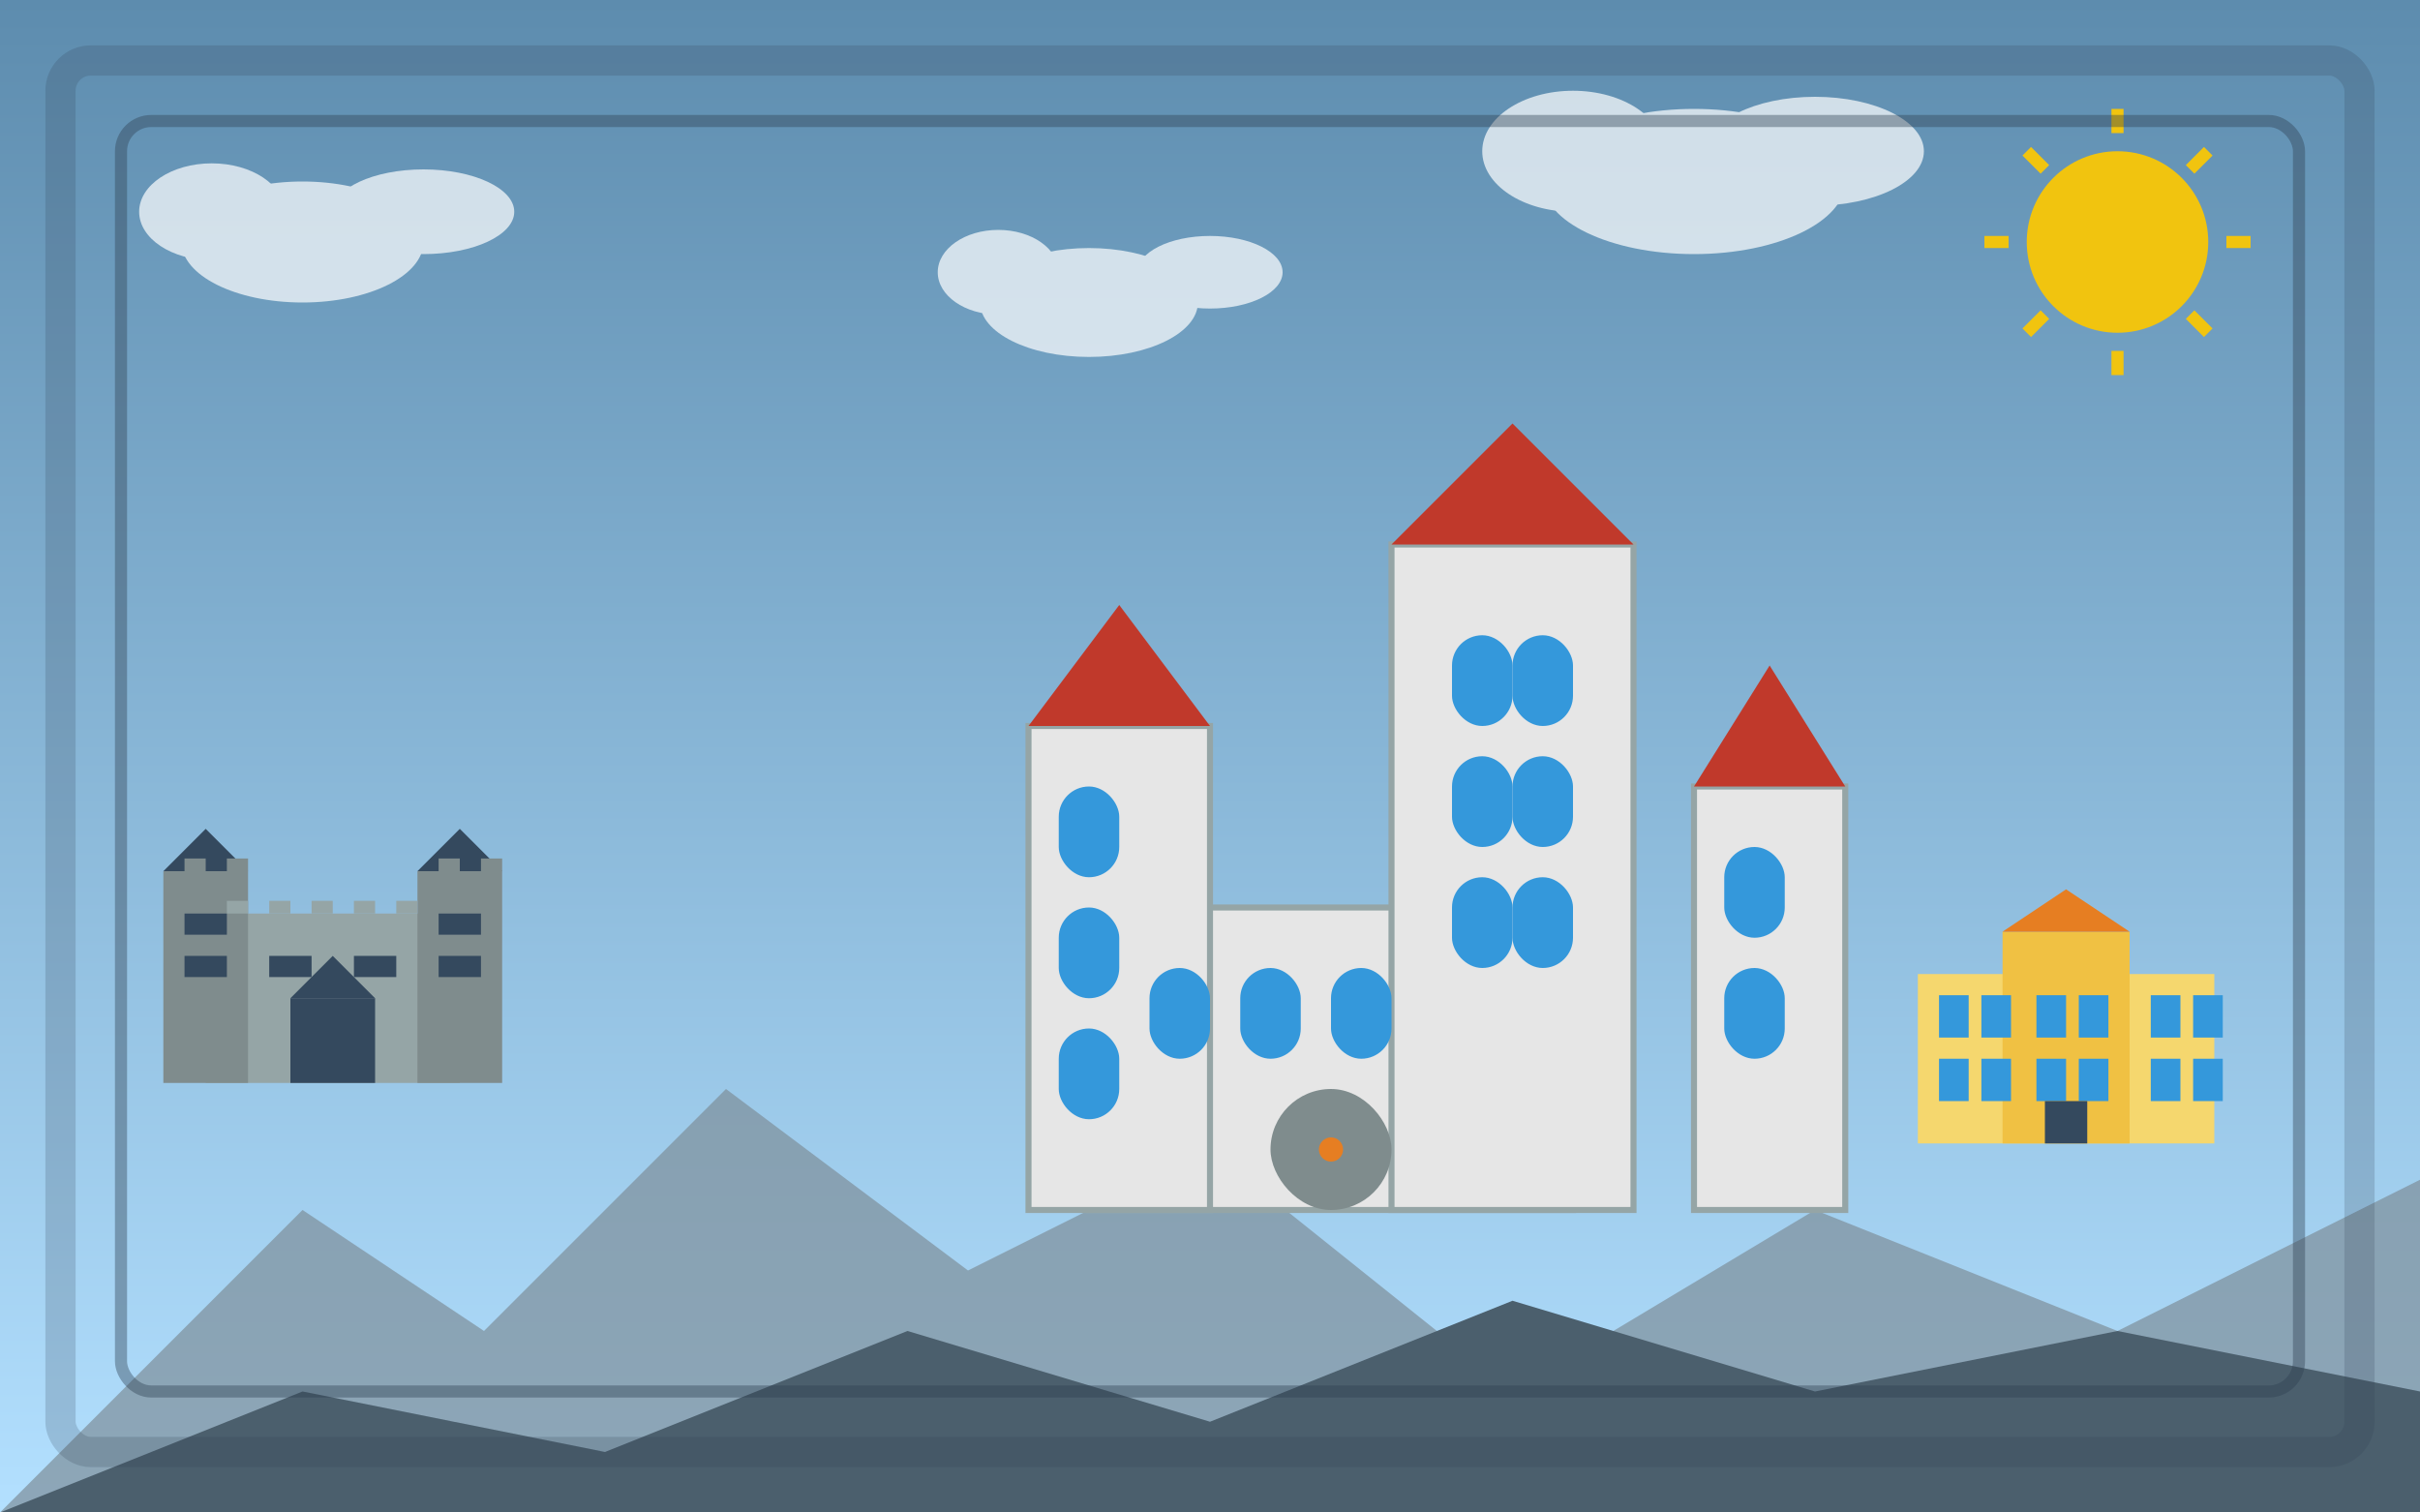 <svg xmlns="http://www.w3.org/2000/svg" width="400" height="250" viewBox="0 0 400 250">
  <rect x="0" y="0" width="400" height="250" fill="#333333" stroke="none"/>
  <!-- German Castles & Palaces Blog Illustration -->
  
  <!-- Sky background -->
  <defs>
    <linearGradient id="skyGradient" x1="0%" y1="0%" x2="0%" y2="100%">
      <stop offset="0%" style="stop-color:#5D8CAE;stop-opacity:1" />
      <stop offset="100%" style="stop-color:#B3E0FF;stop-opacity:1" />
    </linearGradient>
  </defs>
  <rect width="400" height="250" fill="url(#skyGradient)" />
  
  <!-- Mountains in background -->
  <g transform="translate(0, 180)">
    <path d="M0,70 L50,20 L80,40 L120,0 L160,30 L200,10 L250,50 L300,20 L350,40 L400,15 L400,70 Z" fill="#7E8F9A" opacity="0.7" />
  </g>
  
  <!-- Hills in foreground -->
  <g transform="translate(0, 200)">
    <path d="M0,50 L50,30 L100,40 L150,20 L200,35 L250,15 L300,30 L350,20 L400,30 L400,50 Z" fill="#4B5F6D" />
  </g>
  
  <!-- Fairytale Castle (Neuschwanstein inspired) -->
  <g transform="translate(140, 80)">
    <!-- Main structure -->
    <rect x="40" y="70" width="80" height="50" fill="#E6E6E6" stroke="#95A5A6" stroke-width="1" />
    
    <!-- Main tower -->
    <rect x="90" y="10" width="40" height="110" fill="#E6E6E6" stroke="#95A5A6" stroke-width="1" />
    <path d="M90,10 L130,10 L110,-10 Z" fill="#C0392B" />
    
    <!-- Secondary tower left -->
    <rect x="30" y="40" width="30" height="80" fill="#E6E6E6" stroke="#95A5A6" stroke-width="1" />
    <path d="M30,40 L60,40 L45,20 Z" fill="#C0392B" />
    
    <!-- Secondary tower right -->
    <rect x="140" y="50" width="25" height="70" fill="#E6E6E6" stroke="#95A5A6" stroke-width="1" />
    <path d="M140,50 L165,50 L152.5,30 Z" fill="#C0392B" />
    
    <!-- Windows -->
    <rect x="100" y="25" width="10" height="15" rx="5" fill="#3498DB" />
    <rect x="110" y="25" width="10" height="15" rx="5" fill="#3498DB" />
    <rect x="100" y="45" width="10" height="15" rx="5" fill="#3498DB" />
    <rect x="110" y="45" width="10" height="15" rx="5" fill="#3498DB" />
    <rect x="100" y="65" width="10" height="15" rx="5" fill="#3498DB" />
    <rect x="110" y="65" width="10" height="15" rx="5" fill="#3498DB" />
    <rect x="50" y="80" width="10" height="15" rx="5" fill="#3498DB" />
    <rect x="65" y="80" width="10" height="15" rx="5" fill="#3498DB" />
    <rect x="80" y="80" width="10" height="15" rx="5" fill="#3498DB" />
    <rect x="35" y="50" width="10" height="15" rx="5" fill="#3498DB" />
    <rect x="35" y="70" width="10" height="15" rx="5" fill="#3498DB" />
    <rect x="35" y="90" width="10" height="15" rx="5" fill="#3498DB" />
    <rect x="145" y="60" width="10" height="15" rx="5" fill="#3498DB" />
    <rect x="145" y="80" width="10" height="15" rx="5" fill="#3498DB" />
    
    <!-- Door -->
    <rect x="70" y="100" width="20" height="20" rx="10" fill="#7F8C8D" />
    <circle cx="80" cy="110" r="2" fill="#E67E22" />
  </g>
  
  <!-- Medieval Castle/Fortress in distance -->
  <g transform="translate(20, 130) scale(0.7)">
    <!-- Main structure -->
    <rect x="20" y="30" width="60" height="40" fill="#95A5A6" />
    
    <!-- Towers -->
    <rect x="10" y="20" width="20" height="50" fill="#7F8C8D" />
    <rect x="70" y="20" width="20" height="50" fill="#7F8C8D" />
    
    <!-- Tower tops -->
    <path d="M10,20 L30,20 L20,10 Z" fill="#34495E" />
    <path d="M70,20 L90,20 L80,10 Z" fill="#34495E" />
    
    <!-- Crenellations -->
    <rect x="15" y="17" width="5" height="3" fill="#7F8C8D" />
    <rect x="25" y="17" width="5" height="3" fill="#7F8C8D" />
    <rect x="75" y="17" width="5" height="3" fill="#7F8C8D" />
    <rect x="85" y="17" width="5" height="3" fill="#7F8C8D" />
    
    <rect x="25" y="27" width="5" height="3" fill="#95A5A6" />
    <rect x="35" y="27" width="5" height="3" fill="#95A5A6" />
    <rect x="45" y="27" width="5" height="3" fill="#95A5A6" />
    <rect x="55" y="27" width="5" height="3" fill="#95A5A6" />
    <rect x="65" y="27" width="5" height="3" fill="#95A5A6" />
    
    <!-- Windows -->
    <rect x="15" y="30" width="10" height="5" fill="#34495E" />
    <rect x="15" y="40" width="10" height="5" fill="#34495E" />
    <rect x="75" y="30" width="10" height="5" fill="#34495E" />
    <rect x="75" y="40" width="10" height="5" fill="#34495E" />
    <rect x="35" y="40" width="10" height="5" fill="#34495E" />
    <rect x="55" y="40" width="10" height="5" fill="#34495E" />
    
    <!-- Gate -->
    <rect x="40" y="50" width="20" height="20" fill="#34495E" />
    <path d="M40,50 L60,50 L50,40 Z" fill="#34495E" />
  </g>
  
  <!-- Baroque Palace in distance -->
  <g transform="translate(310, 140) scale(0.7)">
    <!-- Main structure -->
    <rect x="10" y="30" width="70" height="40" fill="#F5D76E" />
    
    <!-- Central pavilion -->
    <rect x="30" y="20" width="30" height="50" fill="#F0C143" />
    <path d="M30,20 L60,20 L45,10 Z" fill="#E67E22" />
    
    <!-- Windows -->
    <rect x="15" y="35" width="7" height="10" fill="#3498DB" />
    <rect x="25" y="35" width="7" height="10" fill="#3498DB" />
    <rect x="15" y="50" width="7" height="10" fill="#3498DB" />
    <rect x="25" y="50" width="7" height="10" fill="#3498DB" />
    
    <rect x="38" y="35" width="7" height="10" fill="#3498DB" />
    <rect x="48" y="35" width="7" height="10" fill="#3498DB" />
    <rect x="38" y="50" width="7" height="10" fill="#3498DB" />
    <rect x="48" y="50" width="7" height="10" fill="#3498DB" />
    
    <rect x="65" y="35" width="7" height="10" fill="#3498DB" />
    <rect x="75" y="35" width="7" height="10" fill="#3498DB" />
    <rect x="65" y="50" width="7" height="10" fill="#3498DB" />
    <rect x="75" y="50" width="7" height="10" fill="#3498DB" />
    
    <!-- Door -->
    <rect x="40" y="60" width="10" height="10" fill="#34495E" />
  </g>
  
  <!-- Clouds -->
  <g fill="white" opacity="0.7">
    <ellipse cx="50" cy="40" rx="20" ry="10" />
    <ellipse cx="70" cy="35" rx="15" ry="7" />
    <ellipse cx="35" cy="35" rx="12" ry="8" />
    
    <ellipse cx="280" cy="30" rx="25" ry="12" />
    <ellipse cx="300" cy="25" rx="18" ry="9" />
    <ellipse cx="260" cy="25" rx="15" ry="10" />
    
    <ellipse cx="180" cy="50" rx="18" ry="9" />
    <ellipse cx="200" cy="45" rx="12" ry="6" />
    <ellipse cx="165" cy="45" rx="10" ry="7" />
  </g>
  
  <!-- Sun -->
  <g transform="translate(350, 40)">
    <circle cx="0" cy="0" r="15" fill="#F1C40F" />
    <g stroke="#F1C40F" stroke-width="2">
      <line x1="0" y1="-22" x2="0" y2="-18" />
      <line x1="0" y1="18" x2="0" y2="22" />
      <line x1="-22" y1="0" x2="-18" y2="0" />
      <line x1="18" y1="0" x2="22" y2="0" />
      <line x1="-15" y1="-15" x2="-12" y2="-12" />
      <line x1="15" y1="-15" x2="12" y2="-12" />
      <line x1="-15" y1="15" x2="-12" y2="12" />
      <line x1="15" y1="15" x2="12" y2="12" />
    </g>
  </g>
  
  <!-- Decorative frame -->
  <g fill="none" stroke="#2C3E50" stroke-width="5" opacity="0.2">
    <rect x="10" y="10" width="380" height="230" rx="5" />
  </g>
  <g fill="none" stroke="#2C3E50" stroke-width="2" opacity="0.4">
    <rect x="20" y="20" width="360" height="210" rx="5" />
  </g>
</svg>
